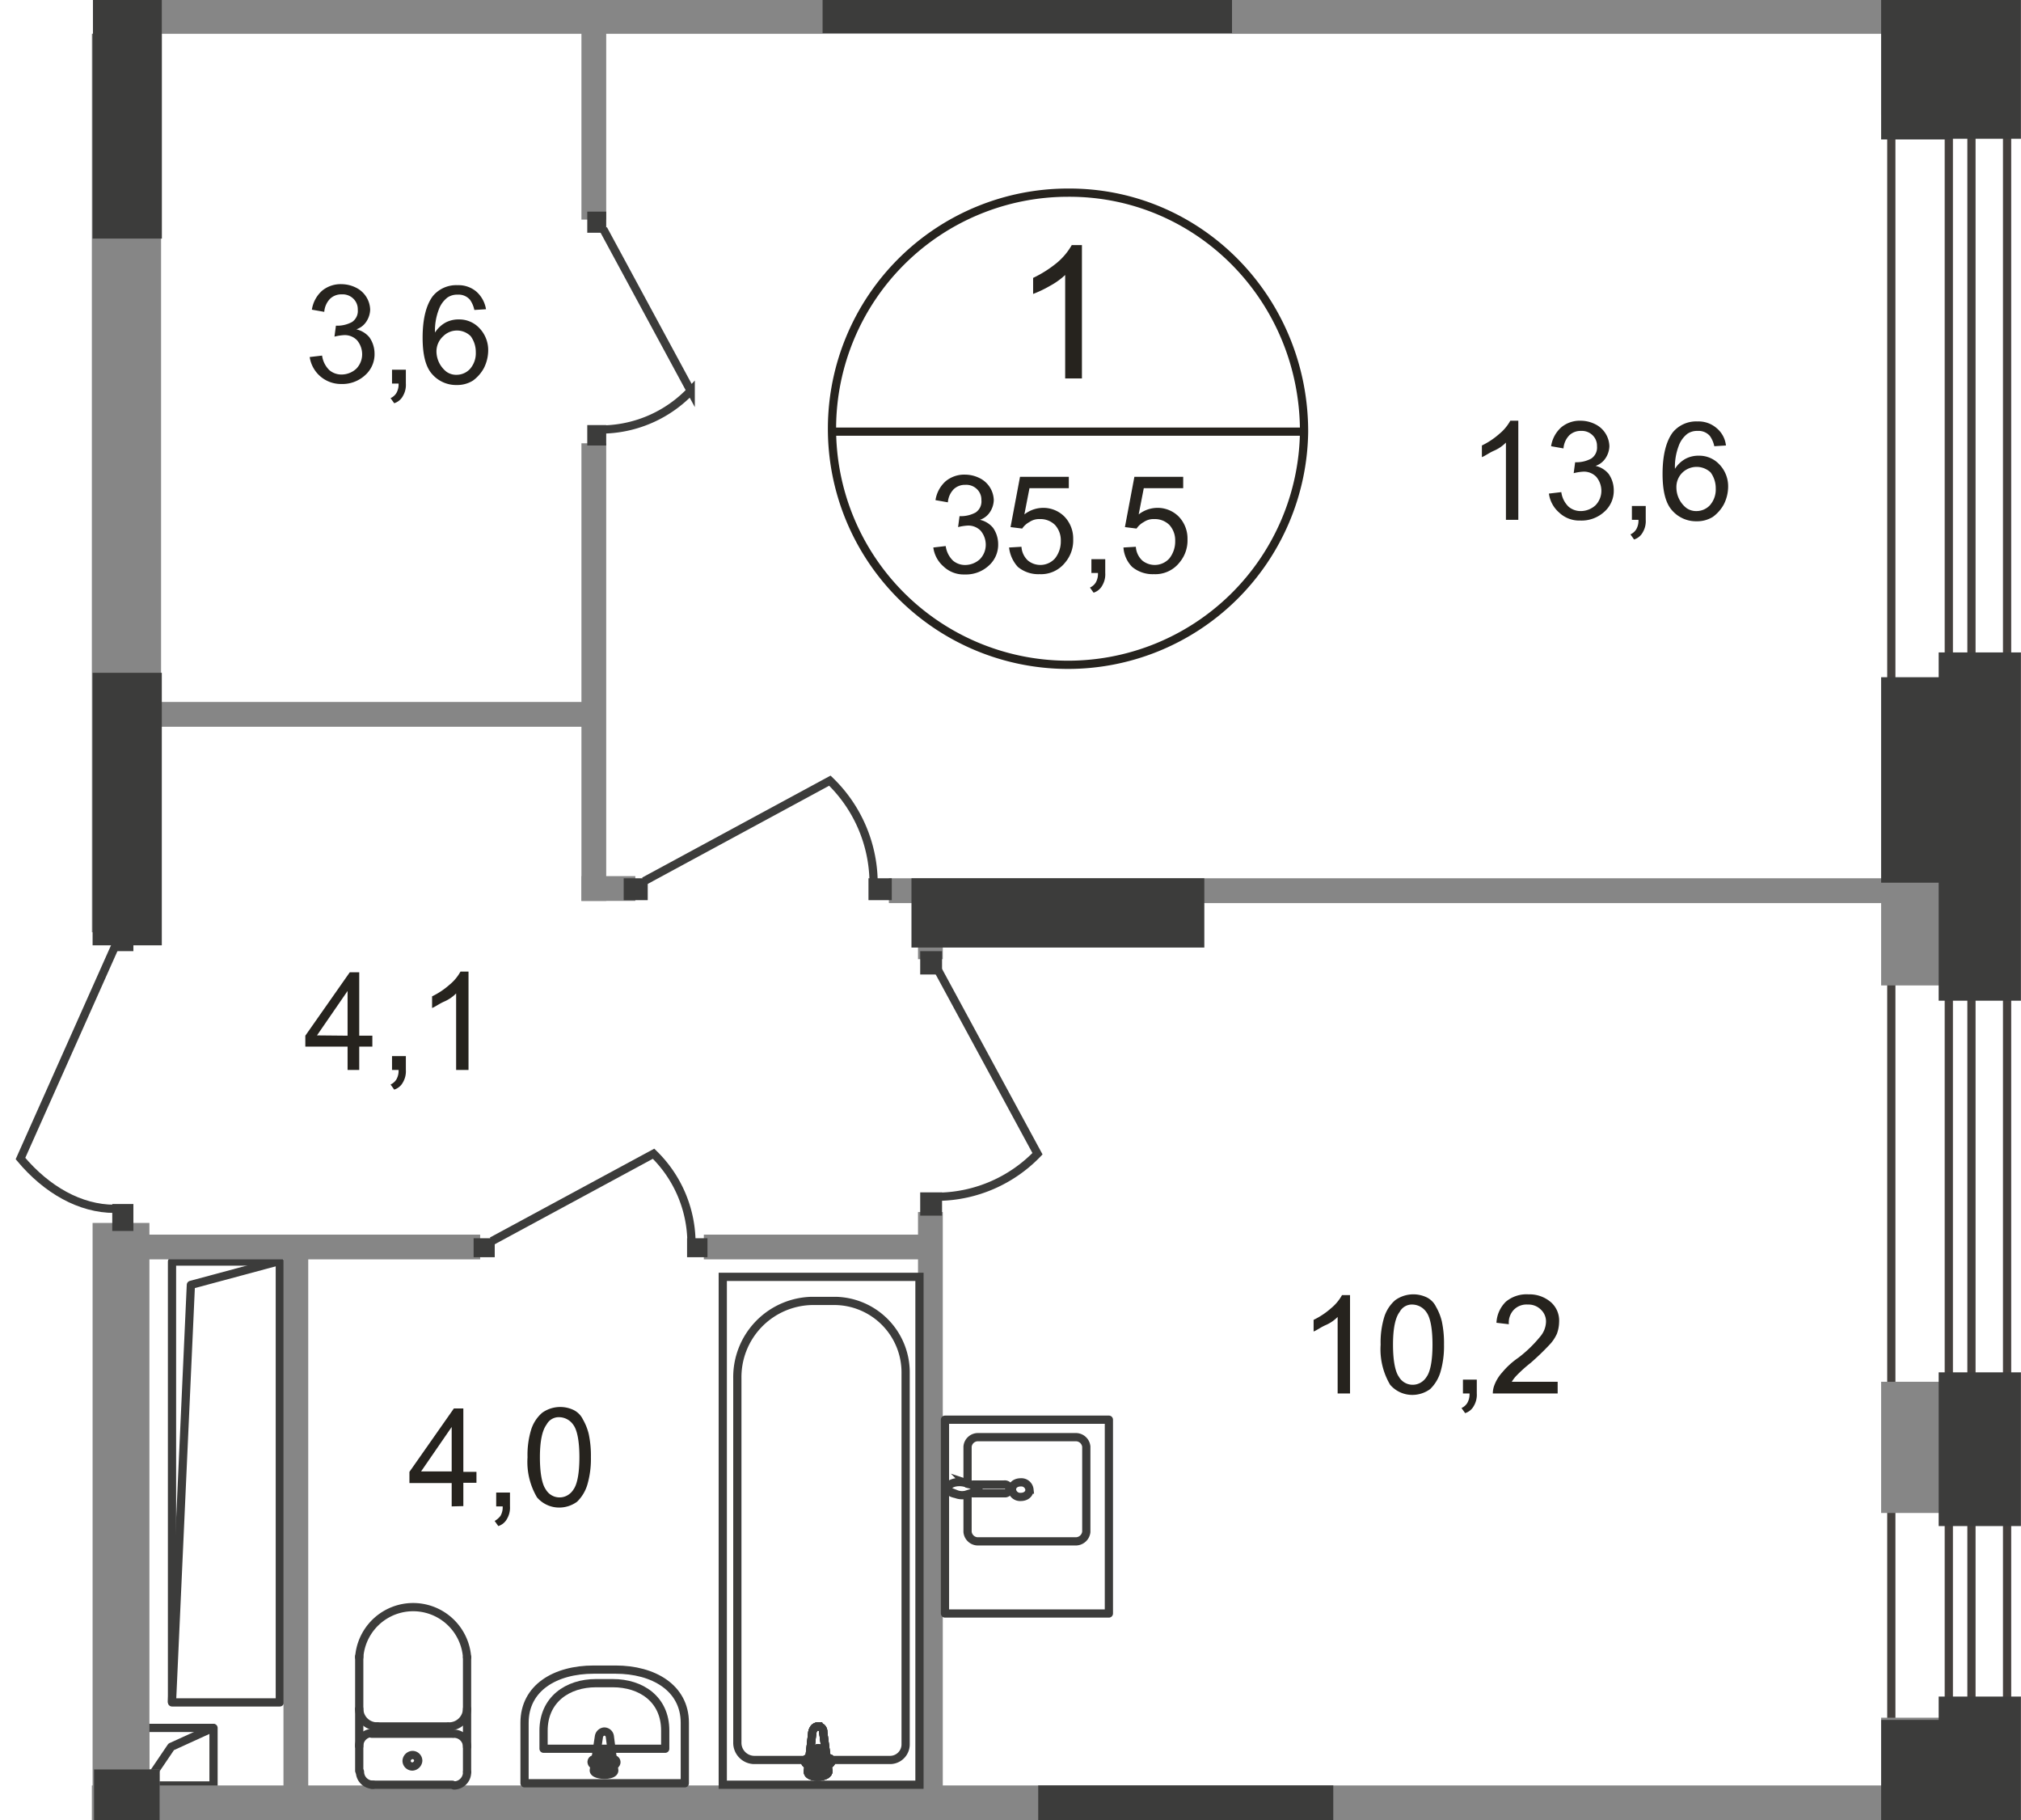 <svg id="Слой_1" data-name="Слой 1" xmlns="http://www.w3.org/2000/svg" xmlns:xlink="http://www.w3.org/1999/xlink" viewBox="0 0 277.41 249.82"><defs><style>.cls-1,.cls-10,.cls-12,.cls-2,.cls-5,.cls-6,.cls-9{fill:none;}.cls-1{opacity:0.4;}.cls-3{clip-path:url(#clip-path);}.cls-4{clip-path:url(#clip-path-2);}.cls-10,.cls-5,.cls-9{stroke:#3c3c3b;}.cls-5{stroke-linecap:round;stroke-linejoin:round;}.cls-10,.cls-12,.cls-5,.cls-6,.cls-9{stroke-width:1.13px;}.cls-6{stroke:#44403d;}.cls-6,.cls-9{stroke-miterlimit:22.93;}.cls-7{fill:#868686;}.cls-8{fill:#3c3c3b;}.cls-10,.cls-12{stroke-miterlimit:10;}.cls-11{fill:#26231e;}.cls-12{stroke:#26231e;}</style><clipPath id="clip-path"><polygon id="f184" class="cls-1" points="277.4 0 277.4 249.82 0 249.82 0 4.64 12.76 4.64 12.76 0 277.4 0"/></clipPath><clipPath id="clip-path-2"><polygon class="cls-2" points="-567.1 762.74 277.4 762.74 277.4 -317.26 -565.7 -317.26 -566.72 151.64 -567.1 762.74"/></clipPath></defs><g class="cls-3"><g class="cls-4"><g id="Слой_1-2" data-name="Слой 1-2"><g id="Layer_2" data-name="Layer 2"><polyline class="cls-5" points="19.91 245.04 23.5 239.74 29.2 237.14"/><rect class="cls-5" x="19.91" y="237.14" width="9.4" height="7.9"/><polyline class="cls-5" points="23.61 233.54 26.2 176.34 38.1 173.14"/><rect class="cls-5" x="23.61" y="173.14" width="14.8" height="60.5"/><polygon class="cls-6" points="-321.39 -304.96 -321.39 129.04 -318.19 124.34 -318.19 -301.56 267.5 -301.56 267.5 716.14 270.61 716.14 270.61 -304.96 270.61 -305.06 -321.39 -304.96"/><polygon class="cls-6" points="259.61 -313.56 -313.39 -313.56 -329.1 -313.56 -329.3 -313.56 -329.3 137.04 -313.39 137.04 -313.39 -296.36 259.61 -296.36 259.61 746.04 275.5 746.04 275.5 -296.36 275.5 -313.56 259.61 -313.56"/><rect class="cls-7" x="258.21" y="235.74" width="14.8" height="42.5"/><rect class="cls-8" x="266.11" y="232.84" width="11.3" height="46.9"/><rect class="cls-7" x="258.21" y="93.14" width="14.8" height="42.1"/><rect class="cls-8" x="266.11" y="89.54" width="11.3" height="47.8"/><rect class="cls-7" x="258.21" y="-24.06" width="14.8" height="39.8"/><rect class="cls-8" x="266.11" y="-26.96" width="11.3" height="46"/><rect class="cls-7" x="258.21" y="189.64" width="14.8" height="18"/><rect class="cls-8" x="266.11" y="188.34" width="11.3" height="21.1"/><rect class="cls-7" x="126.01" y="166.34" width="3.4" height="86.4"/><rect class="cls-7" x="79.81" y="60.84" width="3.4" height="62.8"/><rect class="cls-7" x="79.81" y="-1.46" width="3.4" height="31.6"/><rect class="cls-7" x="12.91" y="242.84" width="9" height="58.3"/><rect class="cls-7" x="12.71" y="167.84" width="7.8" height="204.8"/><rect class="cls-7" x="12.61" y="245.04" width="253.9" height="9"/><rect class="cls-7" x="142.51" y="245.04" width="40.5" height="9"/><rect class="cls-7" x="0.21" y="-4.66" width="260.6" height="9.3"/><rect class="cls-7" x="12.61" y="-4.66" width="9.5" height="132.6"/><rect class="cls-7" x="12.71" y="-4.66" width="9.5" height="37.4"/><rect class="cls-7" x="122.01" y="120.54" width="142.6" height="3.4"/><rect class="cls-7" x="13.11" y="96.34" width="69.7" height="3.4"/><rect class="cls-7" x="14.11" y="169.44" width="51.8" height="3.4"/><rect class="cls-7" x="96.61" y="169.44" width="31.7" height="3.4"/><rect class="cls-7" x="126.01" y="120.74" width="3.4" height="10.9"/><rect class="cls-7" x="38.91" y="171.04" width="3.4" height="78.9"/><rect class="cls-7" x="79.81" y="120.24" width="7.4" height="3.4"/><rect class="cls-8" x="258.21" y="236.04" width="9.7" height="36.5"/><rect class="cls-8" x="258.21" y="92.94" width="9.7" height="28.2"/><rect class="cls-8" x="258.21" y="-16.76" width="9.7" height="35.9"/><rect class="cls-8" x="12.91" y="242.84" width="9" height="58.3"/><rect class="cls-8" x="142.51" y="245.04" width="40.5" height="9"/><rect class="cls-8" x="125.11" y="120.54" width="40.2" height="9.5"/><rect class="cls-8" x="112.91" y="-4.96" width="56.2" height="9.5"/><rect class="cls-8" x="12.71" y="92.34" width="9.5" height="37.4"/><rect class="cls-8" x="12.71" y="-4.66" width="9.5" height="37.4"/><rect class="cls-8" x="126.31" y="130.54" width="3" height="3.2"/><rect class="cls-8" x="126.31" y="163.64" width="3" height="3.2"/><path class="cls-9" d="M128.81,133.24l13.6,25.1a19.26,19.26,0,0,1-13.5,5.9"/><rect class="cls-8" x="15.41" y="126.74" width="2.9" height="3.8"/><rect class="cls-8" x="15.41" y="165.24" width="2.9" height="3.7"/><path class="cls-9" d="M15.81,129.84,2.81,159c3.6,4.3,8.2,6.9,12.9,6.9"/><rect class="cls-8" x="-2.09" y="-2.06" width="3.9" height="3.5"/><rect class="cls-8" x="65.01" y="169.94" width="2.9" height="2.6"/><rect class="cls-8" x="94.31" y="169.94" width="2.8" height="2.6"/><path class="cls-9" d="M67.51,170.34l22.2-12a17.14,17.14,0,0,1,5.2,12"/><rect class="cls-8" x="80.61" y="29.04" width="2.6" height="2.9"/><rect class="cls-8" x="80.61" y="58.34" width="2.6" height="2.8"/><path class="cls-9" d="M82.81,31.44l12,22.2a17.06,17.06,0,0,1-11.9,5.3"/><rect class="cls-8" x="85.61" y="120.54" width="3.3" height="3"/><rect class="cls-8" x="119.21" y="120.54" width="3.2" height="3"/><path class="cls-9" d="M88.41,120.94l25.5-13.8a19.6,19.6,0,0,1,6,13.7"/><path class="cls-5" d="M64.11,243.24a1.8,1.8,0,0,1-1.78,1.8h0"/><line class="cls-5" x1="64.11" y1="243.14" x2="64.11" y2="227.44"/><path class="cls-5" d="M49.31,227.44a7.42,7.42,0,0,1,14.8,0"/><line class="cls-5" x1="49.31" y1="227.34" x2="49.31" y2="243.04"/><path class="cls-5" d="M51.21,244.94a1.79,1.79,0,0,1-1.8-1.78v0"/><line class="cls-5" x1="51.01" y1="244.94" x2="62.11" y2="244.94"/><path class="cls-5" d="M56.61,242.44a.79.79,0,0,1-.8-.78v0a.85.85,0,0,1,.8-.8.79.79,0,0,1,.8.78v0A.87.87,0,0,1,56.61,242.44Z"/><path class="cls-5" d="M49.31,239.64a1.78,1.78,0,0,1,1.78-1.8h0"/><line class="cls-5" x1="51.01" y1="237.94" x2="62.11" y2="237.94"/><path class="cls-5" d="M62.31,237.94a1.79,1.79,0,0,1,1.8,1.78v0"/><path class="cls-5" d="M64.11,234.54a2.47,2.47,0,0,1-2.5,2.4"/><line class="cls-5" x1="61.41" y1="236.94" x2="51.71" y2="236.94"/><path class="cls-5" d="M51.81,236.94a2.45,2.45,0,0,1-2.5-2.4"/><path class="cls-5" d="M72,236.44v8.3H94v-8.3c0-4.8-4.3-7.3-9.5-7.3h-3C76.21,229.14,72,231.64,72,236.44Z"/><path class="cls-5" d="M74.61,237.54V240h16.7v-2.5c0-4.3-3.3-6.5-7.2-6.5h-2.3C77.91,231,74.61,233.24,74.61,237.54Z"/><path class="cls-5" d="M82.21,238.34l-.7,4.6c-.1.8,2.9.9,2.8,0l-.6-4.6a.77.77,0,0,0-.8-.7A.82.82,0,0,0,82.21,238.34Z"/><path class="cls-5" d="M81.21,241.84h0a.43.43,0,0,0,.4.4h.9v.9a.39.39,0,0,0,.4.39.4.4,0,0,0,.4-.39v-.9h.9a.4.4,0,0,0,0-.8h-.9v-.9a.42.42,0,0,0-.41-.4.39.39,0,0,0-.39.4v.9h-.9a.36.36,0,0,0-.4.33A.08.08,0,0,0,81.21,241.84Z"/><rect class="cls-9" x="99.21" y="175.24" width="27" height="69.7"/><path class="cls-9" d="M101.21,189.14v50a2.35,2.35,0,0,0,2.29,2.4h18.71a2.14,2.14,0,0,0,2.1-2.18V188.54a9.82,9.82,0,0,0-9.6-10h-3.3A10.46,10.46,0,0,0,101.21,189.14Z"/><path class="cls-10" d="M113,237.74l.7,5.3c.1,1-3,1.1-2.8,0l.6-5.3c.1-.4.3-.8.8-.8a.7.7,0,0,1,.7.71v.09"/><path class="cls-9" d="M113,237.74l.7,5.3c.1,1-3,1.1-2.8,0l.6-5.3c.1-.4.3-.8.8-.8a.7.7,0,0,1,.7.71Z"/><path class="cls-9" d="M113,237.74l.7,5.3c.1,1-3,1.1-2.8,0l.6-5.3c.1-.4.3-.8.8-.8a.7.7,0,0,1,.7.71Z"/><path class="cls-5" d="M113,237.74l.7,5.3c.1,1-3,1.1-2.8,0l.6-5.3c.1-.4.3-.8.8-.8a.7.7,0,0,1,.7.71Z"/><path class="cls-10" d="M114.11,241.74h0a.45.45,0,0,1-.4.4h-1v1a.4.4,0,0,1-.41.39.38.38,0,0,1-.39-.39v-1h-1a.4.4,0,1,1,0-.8h1v-1a.4.4,0,0,1,.4-.4.41.41,0,0,1,.4.4v1h1c.2-.1.4.1.4.4"/><path class="cls-5" d="M114.11,241.74h0a.45.45,0,0,1-.4.4h-1v1a.4.4,0,0,1-.41.39.38.38,0,0,1-.39-.39v-1h-1a.4.4,0,1,1,0-.8h1v-1a.4.4,0,0,1,.4-.4.41.41,0,0,1,.4.4v1h1C113.91,241.24,114.11,241.44,114.11,241.74Z"/><path class="cls-5" d="M114.11,241.74h0a.45.45,0,0,1-.4.4h-1v1a.4.4,0,0,1-.41.39.38.38,0,0,1-.39-.39v-1h-1a.4.4,0,1,1,0-.8h1v-1a.4.4,0,0,1,.4-.4.41.41,0,0,1,.4.4v1h1C113.91,241.24,114.11,241.44,114.11,241.74Z"/><path class="cls-5" d="M114.11,241.74h0a.45.45,0,0,1-.4.4h-1v1a.4.4,0,0,1-.41.39.38.38,0,0,1-.39-.39v-1h-1a.4.4,0,1,1,0-.8h1v-1a.4.4,0,0,1,.4-.4.41.41,0,0,1,.4.4v1h1C113.91,241.24,114.11,241.44,114.11,241.74Z"/><path class="cls-5" d="M132.81,205.24v5a1.44,1.44,0,0,0,1.5,1.3h13.3a1.46,1.46,0,0,0,1.5-1.3v-11.7a1.44,1.44,0,0,0-1.5-1.3h-13.3a1.43,1.43,0,0,0-1.5,1.3v5.1"/><path class="cls-9" d="M140.11,203.44c-.7,0-1.2.4-1.2,1a1.12,1.12,0,0,0,1.2,1c.7,0,1.2-.4,1.2-1A1.12,1.12,0,0,0,140.11,203.44Z"/><path class="cls-9" d="M133.41,203.74h4.4a.61.61,0,1,1,.22,1.2h-4.62"/><path class="cls-9" d="M132.61,205.14c.6-.2,1-.3,1.2-.4a.7.7,0,0,1,.4-.1.11.11,0,0,0,.1-.1v-.4l-.1-.1c-.1,0-.3-.1-.4-.1l-1.2-.4a3.17,3.17,0,0,0-1.4-.1c-.6.1-1.1.4-1.1.8s.5.7,1.1.8A2.31,2.31,0,0,0,132.61,205.14Z"/><rect class="cls-5" x="129.71" y="194.84" width="22.5" height="26.6"/><path class="cls-11" d="M62,206.74v-3.2h-5.8V202l6.1-8.7h1.3V202h1.8v1.5h-1.8v3.2Zm0-4.8v-6.1l-4.2,6.1Z"/><path class="cls-11" d="M68.11,206.74v-1.9H70v1.9a3,3,0,0,1-.4,1.7,2.05,2.05,0,0,1-1.2,1l-.5-.7a2.83,2.83,0,0,0,.8-.7,2.38,2.38,0,0,0,.3-1.3Z"/><path class="cls-11" d="M72.41,200a11.9,11.9,0,0,1,.5-3.8,5.07,5.07,0,0,1,1.5-2.3,4.26,4.26,0,0,1,4.3-.4,2.78,2.78,0,0,1,1.3,1.3,7.54,7.54,0,0,1,.8,2,14.29,14.29,0,0,1,.3,3.2,12.57,12.57,0,0,1-.5,3.8,5.42,5.42,0,0,1-1.4,2.3,4.16,4.16,0,0,1-2.4.8,4,4,0,0,1-3.1-1.4A9.57,9.57,0,0,1,72.41,200Zm1.7,0c0,2.2.3,3.7.8,4.4a2.18,2.18,0,0,0,3,.81,2.36,2.36,0,0,0,.82-.81c.5-.7.8-2.2.8-4.4s-.3-3.7-.8-4.4a2.39,2.39,0,0,0-1.9-1.1,1.89,1.89,0,0,0-1.8,1Q74.11,196.74,74.11,200Z"/><path class="cls-11" d="M47.71,146.84v-3.2h-5.8v-1.5l6.1-8.7h1.3v8.7h1.8v1.5h-1.8v3.2Zm0-4.7V136l-4.2,6.1Z"/><path class="cls-11" d="M53.81,146.84v-1.9h1.9v1.9a3,3,0,0,1-.4,1.7,2.05,2.05,0,0,1-1.2,1l-.5-.7a1.81,1.81,0,0,0,.8-.7,2.38,2.38,0,0,0,.3-1.3Z"/><path class="cls-11" d="M64.31,146.84h-1.7v-10.5a5.19,5.19,0,0,1-1.6,1.1c-.7.3-1.2.7-1.7.9v-1.6a10.47,10.47,0,0,0,2.4-1.6,6.19,6.19,0,0,0,1.5-1.8h1.1Z"/><path class="cls-11" d="M42.51,49l1.7-.2a3.42,3.42,0,0,0,1,2,2.55,2.55,0,0,0,1.7.6,3,3,0,0,0,2-.8,2.84,2.84,0,0,0,.8-2,3,3,0,0,0-.7-1.9,2.34,2.34,0,0,0-1.9-.7,6.83,6.83,0,0,0-1.2.2l.2-1.5h.3a4.24,4.24,0,0,0,1.9-.5,1.82,1.82,0,0,0,.8-1.7,2,2,0,0,0-.6-1.5,2.09,2.09,0,0,0-1.6-.6,2.23,2.23,0,0,0-1.6.6,2.89,2.89,0,0,0-.8,1.8l-1.7-.3a4.35,4.35,0,0,1,1.4-2.6,4,4,0,0,1,2.7-.9,4.52,4.52,0,0,1,2,.5,3.47,3.47,0,0,1,1.9,3,3.14,3.14,0,0,1-.5,1.6,2.63,2.63,0,0,1-1.4,1.1,3.25,3.25,0,0,1,1.8,1.1,3.91,3.91,0,0,1,.7,2.2,3.83,3.83,0,0,1-1.3,3,4.62,4.62,0,0,1-3.3,1.2,4.33,4.33,0,0,1-4.3-3.7Z"/><path class="cls-11" d="M53.81,52.64v-1.9h1.9v1.9a3,3,0,0,1-.4,1.7,2.05,2.05,0,0,1-1.2,1l-.5-.7a1.81,1.81,0,0,0,.8-.7,2.38,2.38,0,0,0,.3-1.3Z"/><path class="cls-11" d="M66.71,42.44l-1.6.1a3.72,3.72,0,0,0-.6-1.4,2.05,2.05,0,0,0-1.7-.7,2.32,2.32,0,0,0-1.4.4,3.66,3.66,0,0,0-1.2,1.7,8,8,0,0,0-.5,3.1,4,4,0,0,1,1.5-1.4,3.83,3.83,0,0,1,1.8-.4,3.77,3.77,0,0,1,2.8,1.2,4.33,4.33,0,0,1,1.2,3.1,5.43,5.43,0,0,1-.6,2.4,5.21,5.21,0,0,1-1.5,1.7,4.07,4.07,0,0,1-2.2.6,4.36,4.36,0,0,1-3.4-1.5c-.9-1-1.3-2.7-1.3-5,0-2.6.5-4.5,1.4-5.7a4.15,4.15,0,0,1,3.4-1.5,3.77,3.77,0,0,1,2.6.9A4.11,4.11,0,0,1,66.71,42.44Zm-6.8,5.8a3.59,3.59,0,0,0,1.4,2.8,2.32,2.32,0,0,0,1.4.4,2.53,2.53,0,0,0,1.8-.8,3.27,3.27,0,0,0,.8-2.3,3.67,3.67,0,0,0-.7-2.2,2.67,2.67,0,0,0-3.77,0l0,0A2.82,2.82,0,0,0,59.91,48.24Z"/><path class="cls-11" d="M185.31,191.24h-1.7v-10.5a5.19,5.19,0,0,1-1.6,1.1c-.7.3-1.2.7-1.7.9v-1.6a10.47,10.47,0,0,0,2.4-1.6,6.19,6.19,0,0,0,1.5-1.8h1.1Z"/><path class="cls-11" d="M189.51,184.54a11.9,11.9,0,0,1,.5-3.8,5.07,5.07,0,0,1,1.5-2.3,4.26,4.26,0,0,1,4.3-.4,2.78,2.78,0,0,1,1.3,1.3,7.54,7.54,0,0,1,.8,2,14.29,14.29,0,0,1,.3,3.2,12.57,12.57,0,0,1-.5,3.8,5.42,5.42,0,0,1-1.4,2.3,4.16,4.16,0,0,1-2.4.8,4,4,0,0,1-3.1-1.4A9.57,9.57,0,0,1,189.51,184.54Zm1.7,0c0,2.2.3,3.7.8,4.4a2.18,2.18,0,0,0,3,.81,2.36,2.36,0,0,0,.82-.81c.5-.7.8-2.2.8-4.4s-.3-3.7-.8-4.4a2.39,2.39,0,0,0-1.9-1.1,1.89,1.89,0,0,0-1.8,1Q191.21,181.24,191.21,184.54Z"/><path class="cls-11" d="M200.81,191.24v-1.9h1.9v1.9a3,3,0,0,1-.4,1.7,2.05,2.05,0,0,1-1.2,1l-.5-.7a1.81,1.81,0,0,0,.8-.7,2.38,2.38,0,0,0,.3-1.3Z"/><path class="cls-11" d="M213.81,189.64v1.6h-8.9a3.15,3.15,0,0,1,.2-1.1,5.46,5.46,0,0,1,1.1-1.8,10.71,10.71,0,0,1,2.2-2,17.52,17.52,0,0,0,3-2.9,3.28,3.28,0,0,0,.8-2,2.2,2.2,0,0,0-.7-1.7,2.39,2.39,0,0,0-1.8-.7,2.43,2.43,0,0,0-1.9.7,2.54,2.54,0,0,0-.7,2l-1.7-.2a4.31,4.31,0,0,1,1.3-2.9,4.41,4.41,0,0,1,3.1-1,4.48,4.48,0,0,1,3.1,1.1,3.36,3.36,0,0,1,1.1,2.7,4.88,4.88,0,0,1-.3,1.6,5.37,5.37,0,0,1-1.1,1.6c-.79.84-1.63,1.64-2.5,2.4a19.2,19.2,0,0,0-1.9,1.7,4.72,4.72,0,0,0-.7.9Z"/><path class="cls-11" d="M208.41,71.34h-1.7V60.74a5.19,5.19,0,0,1-1.6,1.1c-.7.3-1.2.7-1.7.9v-1.6a10.47,10.47,0,0,0,2.4-1.6,6.19,6.19,0,0,0,1.5-1.8h1.1Z"/><path class="cls-11" d="M212.61,67.74l1.7-.2a3.42,3.42,0,0,0,1,2,2.55,2.55,0,0,0,1.7.6,3,3,0,0,0,2-.8,2.84,2.84,0,0,0,.8-2,3,3,0,0,0-.7-1.9,2.34,2.34,0,0,0-1.9-.7,6.83,6.83,0,0,0-1.2.2l.2-1.5h.3a4.24,4.24,0,0,0,1.9-.5,1.82,1.82,0,0,0,.8-1.7,2,2,0,0,0-.6-1.5,2.09,2.09,0,0,0-1.6-.6,2.23,2.23,0,0,0-1.6.6,2.89,2.89,0,0,0-.8,1.8l-1.7-.3a4.35,4.35,0,0,1,1.4-2.6,4,4,0,0,1,2.7-.9,4.52,4.52,0,0,1,2,.5,3.47,3.47,0,0,1,1.9,3,3.14,3.14,0,0,1-.5,1.6,2.63,2.63,0,0,1-1.4,1.1,3.25,3.25,0,0,1,1.8,1.1,3.91,3.91,0,0,1,.7,2.2,3.83,3.83,0,0,1-1.3,3,4.62,4.62,0,0,1-3.3,1.2,4,4,0,0,1-2.9-1.1A4.17,4.17,0,0,1,212.61,67.74Z"/><path class="cls-11" d="M224,71.34v-1.9h1.9v1.9a3,3,0,0,1-.4,1.7,2.05,2.05,0,0,1-1.2,1l-.5-.7a1.81,1.81,0,0,0,.8-.7,2.38,2.38,0,0,0,.3-1.3Z"/><path class="cls-11" d="M236.91,61.14l-1.6.1a3.72,3.72,0,0,0-.6-1.4,2.05,2.05,0,0,0-1.7-.7,2.32,2.32,0,0,0-1.4.4,3.66,3.66,0,0,0-1.2,1.7,8,8,0,0,0-.5,3.1,4,4,0,0,1,1.5-1.4,3.83,3.83,0,0,1,1.8-.4,3.77,3.77,0,0,1,2.8,1.2,4.33,4.33,0,0,1,1.2,3.1,5.46,5.46,0,0,1-.6,2.4,5.21,5.21,0,0,1-1.5,1.7,4.07,4.07,0,0,1-2.2.6,4.36,4.36,0,0,1-3.4-1.5c-.9-1-1.3-2.7-1.3-5,0-2.6.5-4.5,1.4-5.7a4.15,4.15,0,0,1,3.4-1.5,3.77,3.77,0,0,1,2.6.9A3.58,3.58,0,0,1,236.91,61.14Zm-6.8,5.8a3.59,3.59,0,0,0,1.4,2.8,2.32,2.32,0,0,0,1.4.4,2.53,2.53,0,0,0,1.8-.8,3.27,3.27,0,0,0,.8-2.3,3.67,3.67,0,0,0-.7-2.2,2.81,2.81,0,0,0-4,.15A2.77,2.77,0,0,0,230.11,66.94Z"/><path class="cls-11" d="M148.41,51.94h-2.2V37.74a10,10,0,0,1-2.1,1.5,15.63,15.63,0,0,1-2.3,1.1v-2.2a16,16,0,0,0,3.3-2.1,8.89,8.89,0,0,0,2-2.4h1.4v18.3Z"/><path class="cls-11" d="M128.11,75.14l1.7-.2a3.42,3.42,0,0,0,1,2,2.55,2.55,0,0,0,1.7.6,3,3,0,0,0,2-.8,2.84,2.84,0,0,0,.8-2,3,3,0,0,0-.7-1.9,2.34,2.34,0,0,0-1.9-.7,6.83,6.83,0,0,0-1.2.2l.2-1.5h.3a4.24,4.24,0,0,0,1.9-.5,1.82,1.82,0,0,0,.8-1.7,2,2,0,0,0-.6-1.5,2.09,2.09,0,0,0-1.6-.6,2.23,2.23,0,0,0-1.6.6,2.89,2.89,0,0,0-.8,1.8l-1.7-.3a4.35,4.35,0,0,1,1.4-2.6,4,4,0,0,1,2.7-.9,4.52,4.52,0,0,1,2,.5,3.47,3.47,0,0,1,1.9,3,3.14,3.14,0,0,1-.5,1.6,2.63,2.63,0,0,1-1.4,1.1,3.25,3.25,0,0,1,1.8,1.1,3.91,3.91,0,0,1,.7,2.2,3.83,3.83,0,0,1-1.3,3,4.62,4.62,0,0,1-3.3,1.2,4,4,0,0,1-2.9-1.1A4.17,4.17,0,0,1,128.11,75.14Z"/><path class="cls-11" d="M138.51,75.14l1.7-.1a2.8,2.8,0,0,0,.9,1.9,2.7,2.7,0,0,0,3.7-.3,3.72,3.72,0,0,0,.8-2.4,3.12,3.12,0,0,0-.8-2.2,2.84,2.84,0,0,0-2.1-.8,2.32,2.32,0,0,0-1.4.4,2.79,2.79,0,0,0-1,.9l-1.6-.2,1.3-6.9h6.7V67h-5.4l-.7,3.6a4.19,4.19,0,0,1,2.5-.9,4.08,4.08,0,0,1,3,1.2,4.33,4.33,0,0,1,1.2,3.1,4.68,4.68,0,0,1-1.1,3.2,4.21,4.21,0,0,1-3.5,1.6,4.4,4.4,0,0,1-3-1A4.73,4.73,0,0,1,138.51,75.14Z"/><path class="cls-11" d="M149.81,78.64v-1.9h1.9v1.9a3,3,0,0,1-.4,1.7,2.05,2.05,0,0,1-1.2,1l-.5-.7a1.81,1.81,0,0,0,.8-.7,2.38,2.38,0,0,0,.3-1.3Z"/><path class="cls-11" d="M154.21,75.14l1.7-.1a2.8,2.8,0,0,0,.9,1.9,2.7,2.7,0,0,0,3.7-.3,3.72,3.72,0,0,0,.8-2.4,3.12,3.12,0,0,0-.8-2.2,2.84,2.84,0,0,0-2.1-.8,2.32,2.32,0,0,0-1.4.4,2.79,2.79,0,0,0-1,.9l-1.6-.2,1.3-6.9h6.7V67H157l-.7,3.6a4.19,4.19,0,0,1,2.5-.9,4.08,4.08,0,0,1,3,1.2A4.33,4.33,0,0,1,163,74a4.68,4.68,0,0,1-1.1,3.2,4.21,4.21,0,0,1-3.5,1.6,4.4,4.4,0,0,1-3-1A4.19,4.19,0,0,1,154.21,75.14Z"/><path class="cls-12" d="M179,59.24a32.4,32.4,0,1,1-32.4-32.8C164.51,26.34,179,41,179,59.24Z"/><line class="cls-12" x1="113.81" y1="59.24" x2="179.31" y2="59.24"/></g></g></g></g></svg>